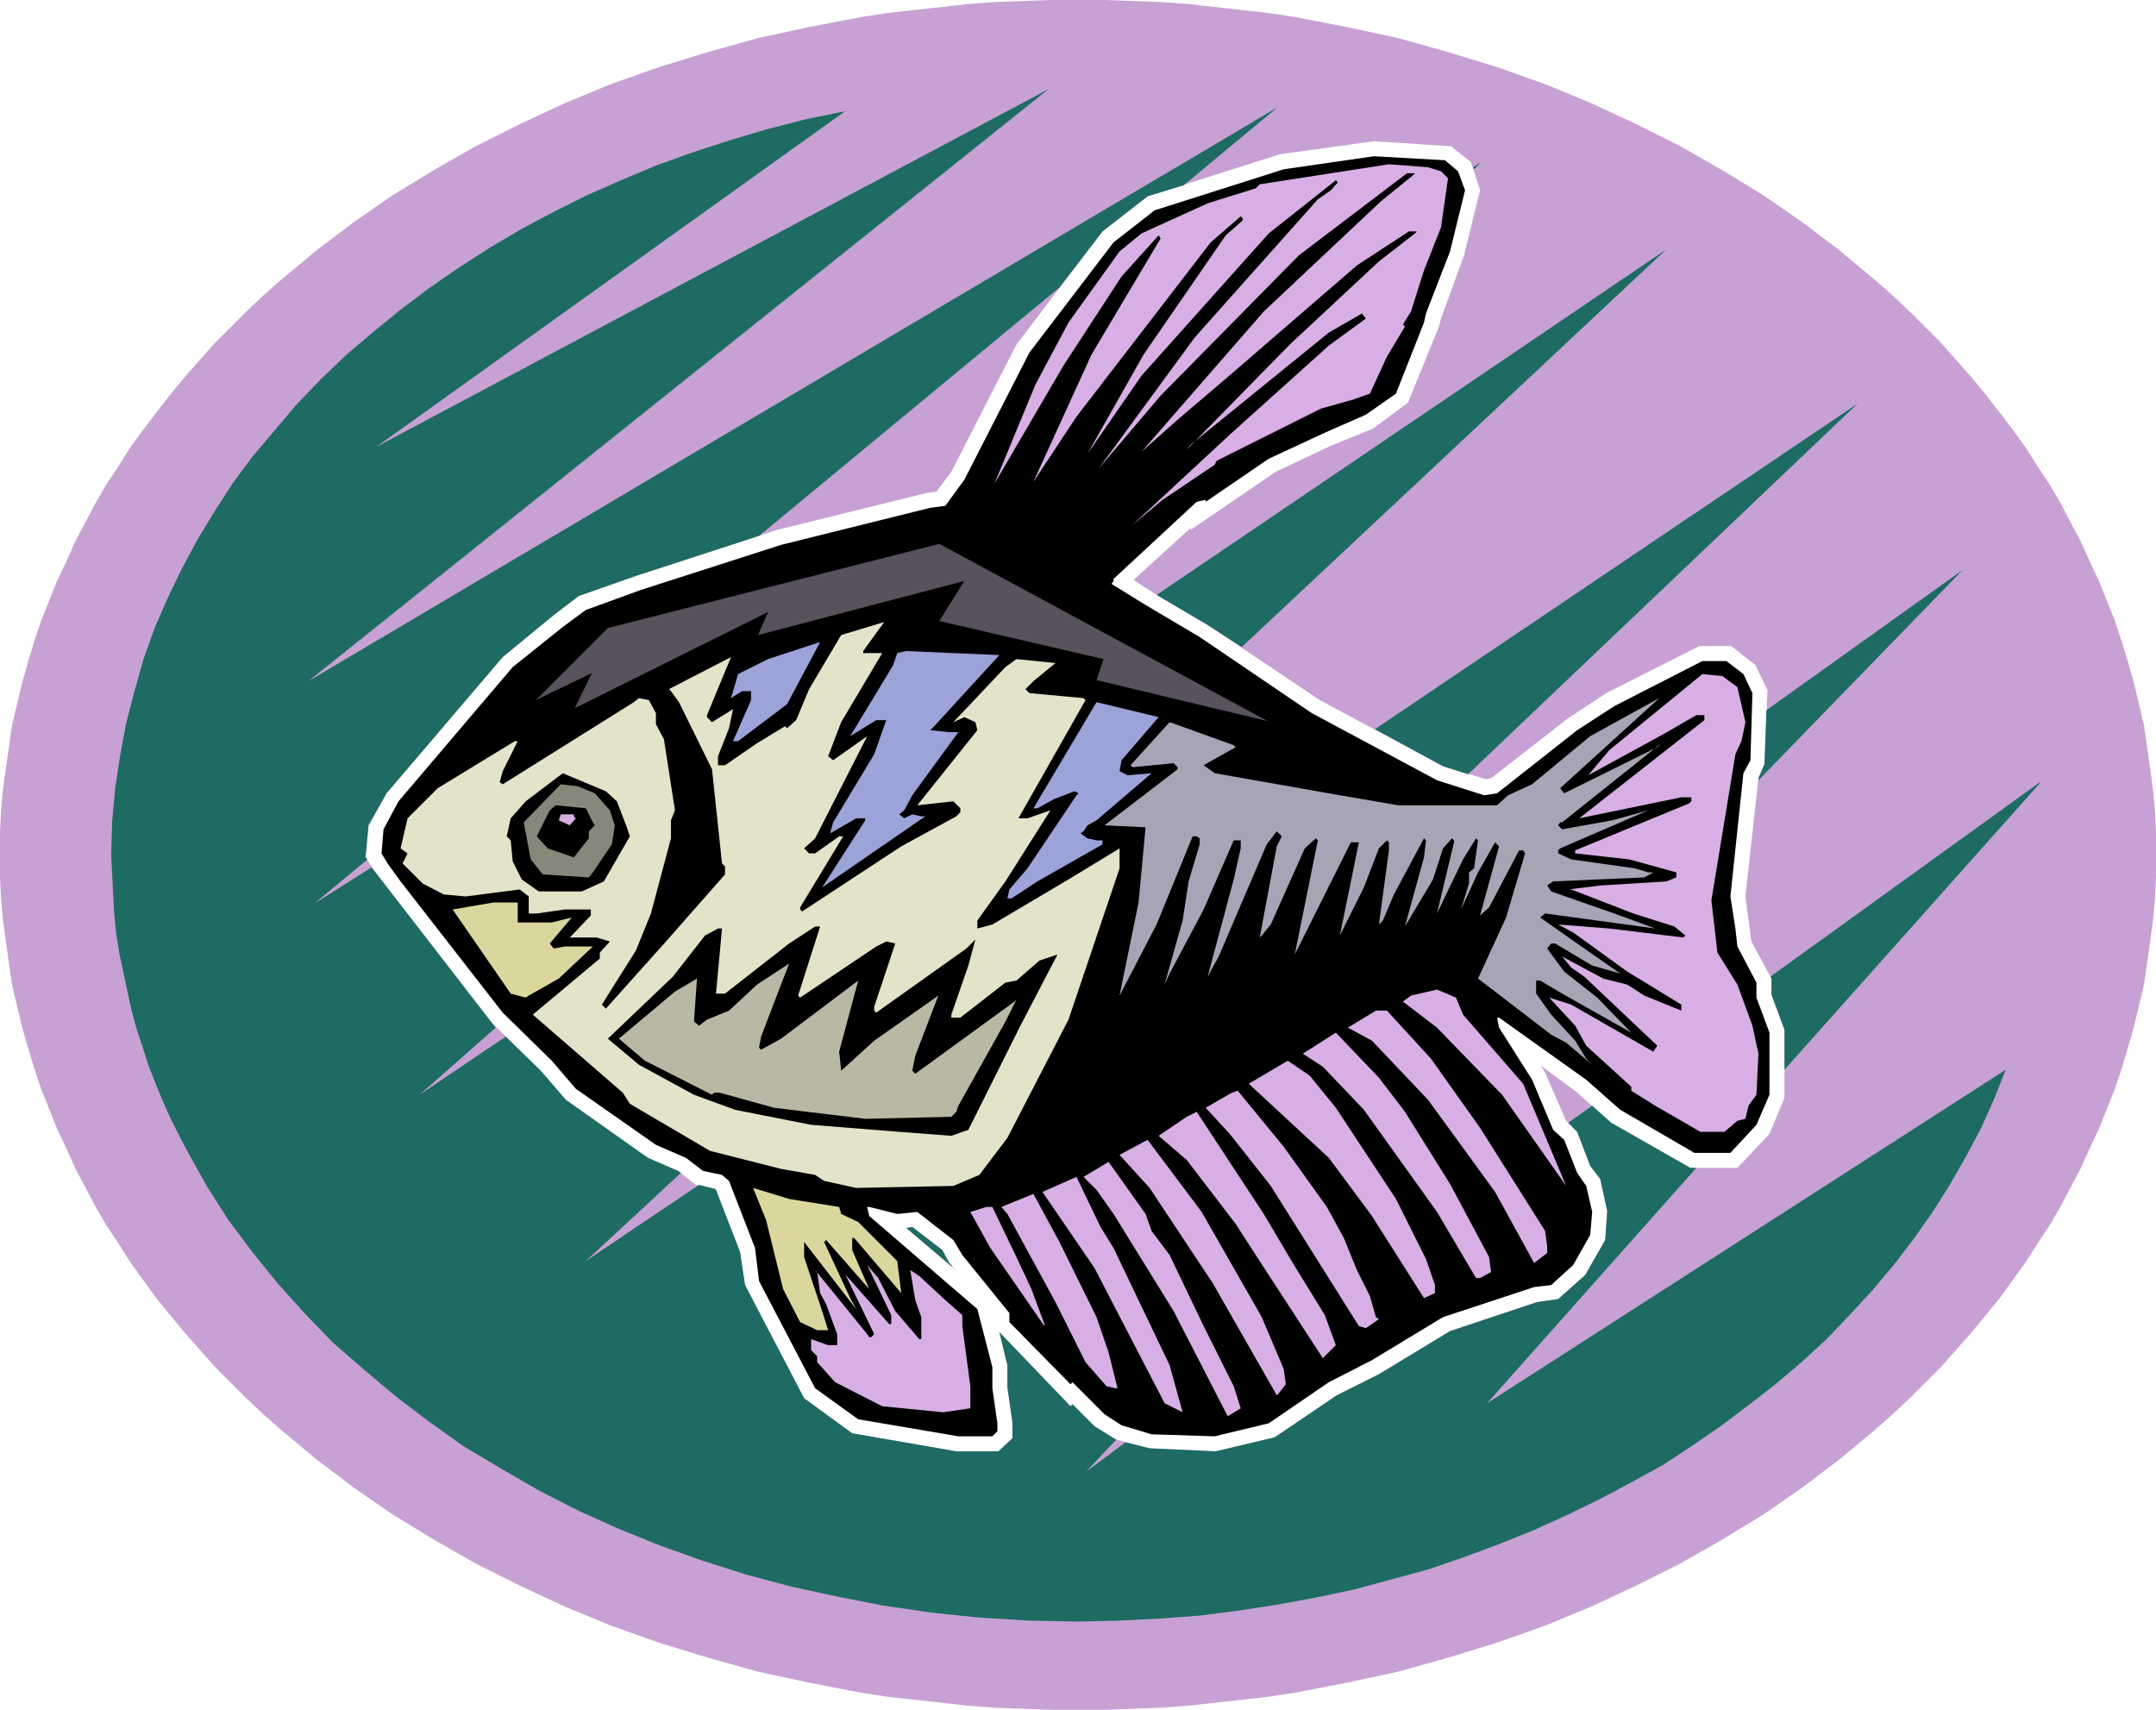 <svg xmlns="http://www.w3.org/2000/svg" width="7.172in" height="5.688in" fill-rule="evenodd" stroke-linecap="round" preserveAspectRatio="none" viewBox="0 0 2153 1707"><style>.pen1{stroke:none}.brush3{fill:#000}.brush4{fill:#d8afe5}.brush6{fill:#9ca3d9}.brush9{fill:#dbd69e}</style><path d="M2153 853v22l-1 22-2 22-3 22-3 21-3 21-5 21-5 21-6 21-6 20-7 21-8 20-8 20-9 19-9 20-10 19-10 19-11 19-12 18-12 19-13 18-13 18-14 17-14 17-15 17-15 17-16 16-16 16-17 16-17 15-18 15-18 15-37 28-39 27-41 25-42 24-44 22-45 21-46 19-48 17-49 15-50 14-51 11-52 10-26 4-27 3-27 3-27 3-27 2-27 1-28 1h-55l-28-1-27-1-27-2-27-3-27-3-27-3-26-4-52-10-51-11-50-14-49-15-48-17-46-19-45-21-44-22-42-24-41-25-39-27-37-28-18-15-18-15-17-15-17-16-16-16-16-16-15-17-15-17-14-17-14-17-13-18-13-18-12-19-12-18-11-19-10-19-10-19-9-20-9-19-8-20-8-20-7-21-6-20-6-21-5-21-5-21-3-21-3-21-3-22-2-22-1-22v-43l1-22 2-22 3-22 3-21 3-21 5-21 5-21 6-21 6-20 7-21 8-20 8-20 9-19 9-20 10-19 10-19 11-19 12-18 12-19 13-18 13-17 14-18 14-17 15-17 15-17 16-16 16-16 17-16 17-15 18-15 18-15 37-28 39-27 41-25 42-24 44-22 45-21 46-19 48-17 49-15 50-14 51-11 52-10 26-4 27-3 27-3 27-3 27-2 27-1 28-1h55l28 1 27 1 27 2 27 3 27 3 27 3 26 4 52 10 51 11 50 14 49 15 48 17 46 19 45 21 44 22 42 24 41 25 39 27 37 28 18 15 18 15 17 15 17 16 16 16 16 16 15 17 15 17 14 17 14 18 13 17 13 18 12 19 12 18 11 19 10 19 10 19 9 20 9 19 8 20 8 20 7 21 6 20 6 21 5 21 5 21 3 21 3 21 3 22 2 22 1 22v21zM954 1268l-6-7-7-13-30-23-6 1 49 42zm44 62 8 33v22l5 35v16l-14 13h-42l-104-18-48-35-59-113-5-33-24-62-1-1-19-4-18-14-30-13-82-58-25-29-49-48-116-150-10-15 3-32 18-32 116-136 51-42 25-19 57-20 141-46 150-37 9-1 15-20 65-127 86-113 45-35 132-42 94-13 77 5 20 16 9 28-16 65-23 63-2 8-31 76-35 26-42 17-55 26-85 58v-2l-57 52 20 13 54 32 112 75 123 66 43 13 5-1 77-60 38-25 93-47h32l24 19 12 25-3 74-6 14-13 118 6 45 20 37v16l13 35v68l-15 36-32 34h-47l-79-45-35-31-35-26 4 7 21 48 11 11 13 34 10 13 7 32-2 29-20 35-27 24-21 3-87 29-71 43-42 21-62 42-59 14-66-3-34-9-21-13-22-22-2 2-71-74z" class="pen1" style="fill:#c7a1d4"/><path d="m2003 1068-12 30-13 29-15 28-16 28-17 27-19 27-20 26-21 25-23 25-23 24-25 23-26 22-27 21-28 21-29 20-29 19-31 17-32 17-33 16-33 15-35 14-35 13-35 12-37 10-37 10-38 8-38 7-39 6-39 5-40 3-41 2-40 1-50-1-49-3-48-5-48-7-46-9-46-10-45-12-44-14-42-15-42-17-40-18-39-20-38-22-37-22-35-25-33-25-32-27-31-27-28-29-27-30-25-31-24-32-21-33-19-34-9-17-9-18-8-18-7-17-7-18-6-19-6-18-5-19-4-18-4-19-4-19-3-19-2-20-1-19-1-20-1-20 1-33 3-33 5-33 6-32 8-31 9-32 11-31 13-30 14-29 16-30 17-28 18-28 20-27 22-26 22-26 24-25 25-24 27-23 27-22 29-22 29-20 31-20 32-19 32-17 34-17 34-15 36-15 36-13 37-12 37-11 39-10 39-8-468 335 671-357-739 591 968-573-94 78-36 11-45 35-43 56-300 248-123 40-57 20-25 19-51 42-116 136-18 32-3 32 2 2-53 44 57-36 4 5 116 150 4 5-76 67 86-58 35 34 25 29 82 58 30 13 3 2-95 88 113-76 16 4 1 1 24 62 5 33 59 113 48 35 104 18h42l14-13v-16l-5-35v-22l-8-33 71 74 2-2 22 22 21 13h1l-30 32 39-29 24 6 66 3 59-14 62-42 42-21 71-43 87-29 21-3 27-24 20-35 2-29-7-32-10-13-13-34-9-9 24-17 19 17 79 45h6l-209 235 518-333zm-532-901 8-5-7 7-1-2zm-316 427 509-345-424 397-34-22-51-30zm218 134 482-325-389 370-25-8-68-37zm-422 536h-1l-45-38 6-1 30 23 7 13 3 3zm813-555 196-140-204 210v-2l6-14 2-54zm4 266 269-194v1l-255 286v-40l-13-35v-16l-1-2z" class="pen1" style="fill:#1e6b63"/><path d="m1456 171 7 19-15 61-24 62-2 9-28 71-30 21-41 18-56 26-63 43v-2l-9 2-83 77v2l-2 3 34 21 54 32 112 76 125 67 47 15 13-2 80-63 37-24 88-45h24l17 13 9 19-2 67-7 13-13 123 5 32 2 18 19 36v15l13 35v62l-13 30-26 28h-36l-74-43-34-30-87-62h-2l2 10 33 52 21 50 11 10 13 33 9 13 6 26-2 23-17 30-22 20-17 2-91 30-71 43-43 22-60 41-54 13-63-2-30-9-17-11-32-32-2 2-61-62v-9l-47-58-9-15-36-28-20 2-28-7h-2l2 9 108 93 15 58v21l5 35v8l-5 5h-34l-100-17-43-31-56-107-4-33-26-67-7-6-19-4-17-13-30-13-80-56-24-28-49-48-102-131-13-18-6-10 2-24 15-28 114-134 50-40 23-17 55-20 140-45 149-37 15-2 19-26 65-127 84-110 41-32 129-41 90-13 71 4 13 11z" class="pen1 brush3"/><path d="m1439 171 7 7-7 49-17 43-13 41-8 13 2 2-18 30-17 37-17 6-32 9-104 52-2 4-52 35-30 25 97-90 99-89 37-27-4-5-33 19-138 112-4 5 104-106 88-82 36-28 2-2h-8l-52 34-125 108-54 46-36 32 122-140 117-110 32-26 2-2h-8l-108 82-138 140-62 73 96-131 123-138 13-9 7-8-2-2-67 53-127 142-54 78 56-99 82-119 17-15v-2l-2-2-30 26-134 174-43 65 58-127 69-116-2-3-37 41-58 89-69 118 41-99 33-62 51-71 22-18 66-30 48-15 4-4 129-20 39 3 13 4z" class="pen1 brush4"/><path d="M862 652h19l-41 69-13 34 5 4 34-24-52 102-11 10 5 5h6l24-17h4l-43 71v2l2 2 99-65 55-30 4-4v-4l-7-7-36 4 60-75-2-8-11-5-11 5 52-55 11-8 39 4-22 18-8 8 4 4 54 5 2 2-67 118h9l23-8-45 71-28 39v8l15-4 76-45 51-31v20l-51 151-61 118-28 37-26 11-97 2-32-7-9-6-34-6-71-18-80-47-7-11-90-78 67-56v-6l10-11-13-4h-27l21-22v-6h-26l-28 4h-8v-17l-9-7-54 7-22-2-21-11-20-20 5-10-7-5 7-30 30-30 77-47h3l-15 30-3 11 3 2 131-82 5-4 10 2 7 13v11l8 15 11 71-4 10v18l-20 75-15 37-34 54 4 4 60-67 59-67v-8l-3-3-10-94-33-67-8-11-2-2 62-32-24 58v2l5 5 21-13-4 19-11 28v9h7l32-22 28-17 2 2 9-8 13-31 32-54 43-13-21 29v2z" class="pen1" style="fill:#e3e3c9"/><path d="M737 740h-5l18-41v-9h-9l-11 7 7-24 30-15 52-17-33 62-49 37zm196-15-4 4 19 2h9l-46 63-8 15-5 4 5 4 8-4 9 2h4l-103 71 43-67v-2h-9l-26 15 3-11 41-68 12-34h-10l-26 16 43-71 4-12 9-2 93 4-65 71z" class="pen1 brush6"/><path d="m1735 686 8 35-4 19-6 13-24 146 6 52 20 32 15 41 6 28-2 41-8 11-3 13-8 2-13 11h-24l-45-26-24-15v-4l-45-41-11-20-26-28 22 7 82 47 4-6-73-69-13-9-9-11 41 22 24 6 17 11 37 15v-6l-54-33-54-39-15-8 51 4 74 9 2-2-11-9-41-13-62-24h-3l33-4 65-4 10-4v-5l-47-13-54-6v-3l114-47 2-2v-4h-10l-102 21 125-98v-5h-8l-33 19-75 41 21-25 93-76 20 2 15 11z" class="pen1 brush4"/><path d="m1562 792 93-46 4-4-99 79h-2l-2 3 4 4 50-9 36-10-88 38-2 2v3l13 6 64 9 13 4h5l-9 5-91 4-6 4 4 6 63 22 41 15-110-15-5 4 37 26 43 30-28-8-37-22h-4l-4 5 17 23 33 26 34 35-69-39-22-13h-4v13l15 21 24 26 11 18 6 6-26-22-15-8-73-56 28-61 19-64-2-3h-4l-30 57-9 8 19-69-4-4-17 30-17 37 8-26v-11l5-4 4-28-2-2-13 21-26 54 17-71v-2l-2-2-9 10-10 31-28 47 19-69 2-17-2-2-30 56-11 26-4 4 10-74v-8l-2-2-8 8-15 39-24 48 19-93h-8l-56 112 23-114-2-2-11 10-34 76-9 11-2 2 17-91 5-10-5-5-10 13-48 112-11 20 26-97 7-31v-8h-7l-30 69-34 64-5 11 18-64 6-39 11-37v-6l-3-2h-4l-36 88-37 71 19-93 7-75-41-2 73-56v-2l-4-4-41 4-2-2 39-43 64 23 2 2-32 18 11 8 125 22 58 10h99l11-10 24-11 58-48 69-38-99 90 4 5z" class="pen1" style="fill:#a8a3b5"/><path d="m1120 759-2 11 8 4 24-2-55 47-9 5-4 6-3 2 7 5 9 2h6v4l-65 37-26 17h-4l2-9 18-21 49-73 2-2-4-2-21 8-16 9h-4l63-106 62 15-37 43z" class="pen1 brush6"/><path d="m616 800 10 26 3 9-26 45-22 10h-43l-17-12-9-18-2-21-4-4 4-18 15-17 37-28 43 18 11 10z" class="pen1 brush3"/><path d="m594 792 15 17 5 15-3 19-19 28-4 5-46-3-12-15-7-37 37-38 17 2 17 7z" class="pen1" style="fill:#87877a"/><path d="m592 821 2 3-6 6v7l-15 19-26-9-11-12 13-26 6-5 30 3 7 14z" class="pen1 brush3"/><path d="m573 815 2 2-6 7-11-5 2-6h13v2z" class="pen1 brush4"/><path d="M517 921h34l20-5-22 26 4 5 11-2h28l-34 32-30 17-3 2-15-4-58-84 41-7h24v20z" class="pen1 brush9"/><path d="m797 994 2 2 76-51 10-5 9 2-21 63v4l2 2 90-64 9-9-7 26-17 49v3h9l45-35 11-2 23-20 18-6-37 71-52 104-17 6-52-4-88-7-76-15-41-15-55-30-31-26 65-62 32-41 13-7h4l-6 65h9l64-50 26-17h5l-22 69z" class="pen1 brush3"/><path d="m758 1046 2 2 20-11 77-58-19 71 2 19 33-30 64-45-23 60-3 15 3 3 99-72 2-2-11 22-47 84-2 6-5 5-86 2-91-11-54-15h-6l-2 2-67-34-26-22 56-47 22-13-3 43 5 4 8-6 22-9 28-26 32-21-28 73-2 11z" class="pen1" style="fill:#b8b8a4"/><path d="m1461 1013 60 69 43 102-64-91-65-67-34-26 8-6 26-6 19 8 7 17zm-32 44 49 69 65 103 2 15v7l-13 10-39-71-67-92-56-59-24-13 28-17h11l44 48zm-26 53 45 72 39 73 2 15-11 6h-4l-39-66-73-102-41-43-20-13 33-21 43 45 26 34zm-69-4 60 91 30 60 9 26v8l-11 5-52-82-43-58-80-74 39-23 22 15 26 32zm-9 99 17 31 13 32 13 26 6 21 3 2-13 9-7-2-88-140-41-52-24-26 26-15 6-2 46 56 43 60zm-34 56 32 52 11 30-13 13-67-103-20-31-49-64-28-24 28-19 10-5 67 102 29 49zm-31 54 22 52 2 15-7 9-2 2-64-112-63-95-30-33 28-15 54 72 60 105zm-110-86 18 24 34 71 30 60 7 22-13 8-54-105-60-97-17-24-13-13 25-15 37 52 6 17zm-38 17 56 117 13 47-18-9-70-135-52-76 34-15 24 50 13 21z" class="pen1 brush4"/><path d="m838 1205 2 7 17 8 39 39 4 32-47-55h-2v12l17 39-43-49-2 2 26 56 6 11-52-67v15l18 54 6 19h-11l-17-8-17-33-17-69-13-32 36 11 50 8z" class="pen1 brush9"/><path d="m1095 1315 12 35 9 36h-2l-9-2-21-24-30-60-48-88-6-7 32-13 26 48 37 75zm-80-60 15 32 13 35v2l-54-78-20-36 16-5h6l24 50zm-121 54 24 28h2v-22l-6-17-5-30 9 6 26 24 17 15v11l8 60v22l-27 4-61-6-47-24-18-20v-6l-6-6v-11l17 6h9v-11l-11-30-6-11-3-21-2-2 52 64 2 3h2l3-3-29-60-2-2 46 52h2v-9l-24-50 11 13 17 33z" class="pen1 brush4"/><path d="m535 699 72-72 331-84 328 177-171-41 7-21-164-38 25-40-206 54 10-23-193 96 17-35-56 27z" class="pen1" style="fill:#57525c"/></svg>
